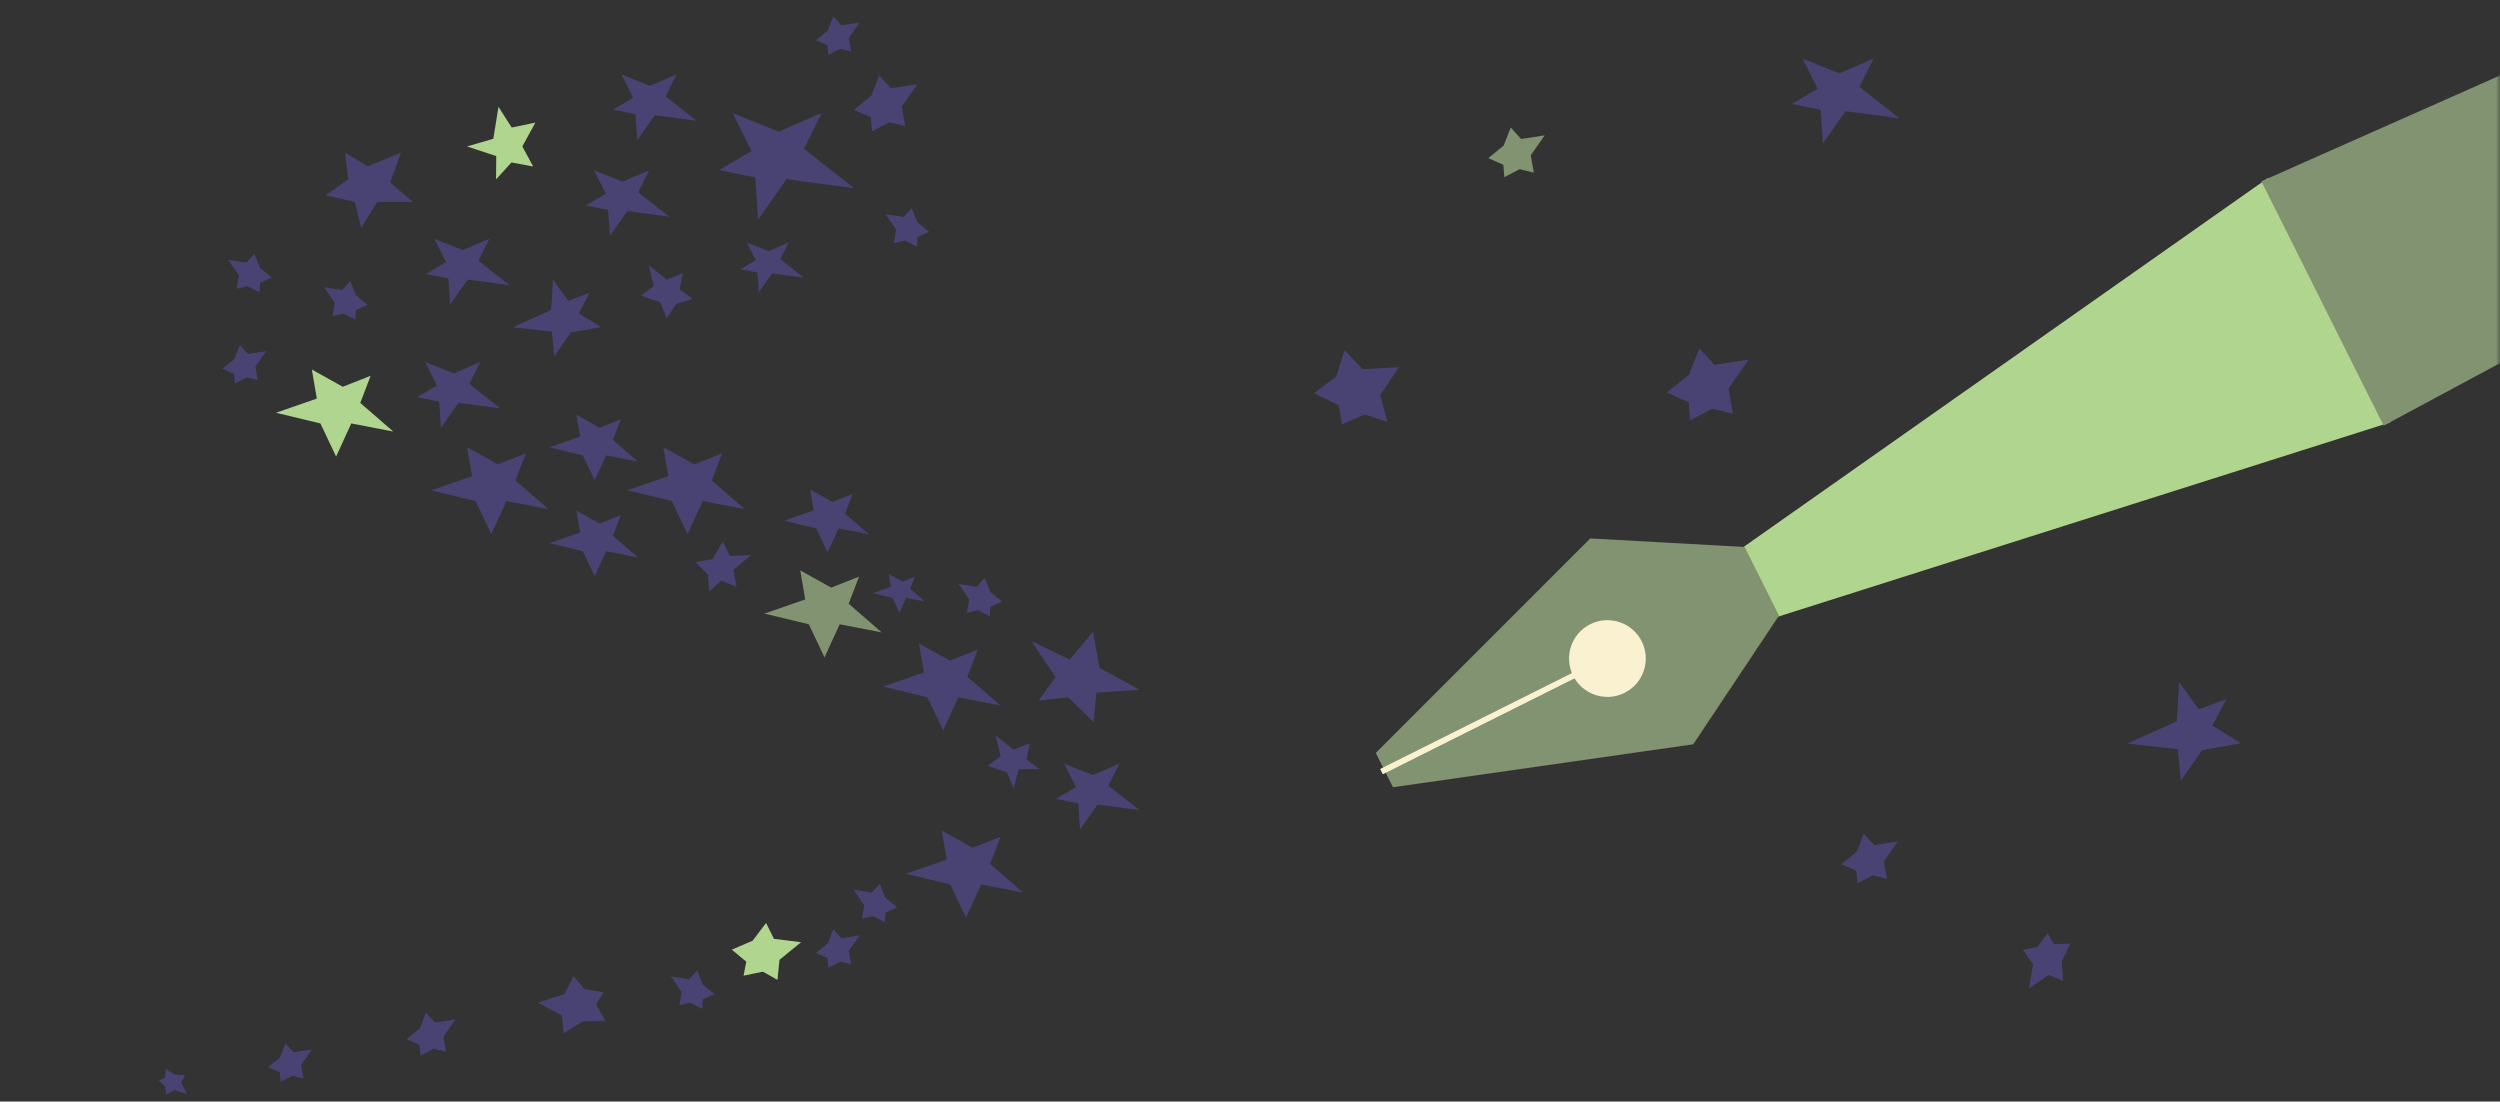 <svg width="320" height="141" viewBox="0 0 320 141" fill="none" xmlns="http://www.w3.org/2000/svg"><rect x="0" y="0" width="320" height="141" fill="#333333" stroke="none"/><mask id="a" maskUnits="userSpaceOnUse" x="0" y="0" width="320" height="141"><path fill="#FAF1D1" d="M0 0h320v141H0z"/></mask><g mask="url(#a)"><path d="M290.296 22.787l15.645 31.28-78.747 24.99-4.393-8.785 67.495-47.485z" fill="#B0D58E"/><path d="M305.105 54.485l-15.645-31.28 33.563-14.887.498 36.273-18.416 9.894zM203.551 68.92l19.766 1.095 2.197 4.392 2.196 4.392-10.979 16.473-38.432 5.495-2.197-4.392 27.449-27.456z" fill="#819371"/><circle cx="205.749" cy="84.292" r="4.911" transform="rotate(63.428 205.749 84.292)" fill="#FAF1D1"/><path fill-rule="evenodd" clip-rule="evenodd" d="M176.66 98.43l26.353-13.18.337.673-26.353 13.18-.337-.673z" fill="#FAF1D1"/><path d="M213.358 50.25l2.856-2.322 1.309-3.366 1.933 2.137 4.381-.677-2.591 3.708.568 3.214-2.641-.633-2.832 1.48-.185-2.304-2.798-1.236z" fill="#484373"/><path d="M190.499 20.239l1.969-1.601.902-2.32 1.332 1.473 3.019-.467-1.785 2.556.391 2.215-1.82-.436-1.952 1.02-.128-1.588-1.928-.852z" fill="#819371"/><path d="M168.194 50.322l2.846-2.124 1.069-3.368 2.305 2.421 4.658-.258-2.417 3.593.941 3.402-2.915-.928-2.906 1.249-.435-2.415-3.146-1.572zM264.998 120.786l-1.097 2.288.175 2.483-1.834-.764-2.531 1.712.524-3.074-1.3-1.837 1.833-.382 1.33-1.755.792 1.381 2.108-.052zM235.692 110.624l1.968-1.6.903-2.32 1.332 1.473 3.019-.468-1.785 2.557.391 2.215-1.821-.436-1.951 1.019-.128-1.587-1.928-.853zM286.845 95.135l-4.979.89-2.725 3.914-.38-4.042-6.467-.727 6.341-2.847.3-5.02 2.509 3.49 3.532-1.318-1.789 3.403 3.658 2.257zM230.744 7.52l4.7 1.865 4.379-1.89-1.807 3.636 5.114 4.025-6.89-.92-2.9 4.108-.293-4.288-3.696-.741 3.313-1.95-1.92-3.845zM79.558 9.54l3.646 1.448L86.6 9.522l-1.401 2.82 3.966 3.122-5.344-.714-2.25 3.187-.227-3.326-2.867-.575 2.57-1.512-1.49-2.983zM44.16 19.536l2.894 1.756 4.266-1.756-1.371 3.823 2.894 2.482h-4.548l-2.068 3.307-.827-3.307-3.722-.828 2.895-2.067-.414-3.41zM76.053 21.81l3.646 1.447 3.396-1.466-1.401 2.82 3.966 3.123-5.344-.714-2.25 3.187-.227-3.326-2.867-.575 2.57-1.513-1.49-2.983z" fill="#484373"/><path d="M59.772 18.745l3.37-.98.663-4.093 1.697 2.653 3.026-.632-1.67 3.052 1.39 2.568-2.785-.515-1.969 2.161.026-2.981-3.748-1.233z" fill="#B0D58E"/><path d="M109.306 14.058l2.216-1.802 1.015-2.61 1.499 1.657 3.398-.526-2.009 2.877.44 2.493-2.049-.491-2.196 1.147-.144-1.786-2.17-.96zM118.933 29.676l-1.527-1.241-.7-1.8-1.034 1.143-2.341-.363 1.384 1.983-.303 1.718 1.412-.338 1.514.79.099-1.23 1.496-.662zM34.8 35.519l-1.528-1.242-.7-1.8-1.033 1.143-2.342-.362 1.385 1.982-.303 1.719 1.412-.339 1.514.791.099-1.231 1.495-.661zM91.472 127.248l-1.527-1.242-.7-1.799-1.033 1.142-2.342-.362 1.385 1.982-.303 1.719 1.412-.339 1.514.791.099-1.231 1.495-.661zM47.069 39.024l-1.527-1.241-.7-1.8-1.033 1.143-2.342-.363 1.385 1.983-.304 1.718 1.412-.338 1.514.79.1-1.23 1.495-.662zM128.281 77.001l-1.527-1.241-.7-1.8-1.033 1.143-2.342-.363 1.385 1.983-.304 1.719 1.412-.339 1.514.79.099-1.23 1.496-.662zM114.843 116.147l-1.527-1.242-.7-1.799-1.033 1.142-2.342-.362 1.385 1.983-.304 1.718 1.412-.338 1.514.79.099-1.231 1.496-.661zM104.429 5.137l1.527-1.241.7-1.8 1.033 1.143 2.342-.363-1.385 1.983.304 1.719-1.412-.339-1.514.79-.099-1.23-1.496-.662zM28.475 47.204l1.527-1.241.7-1.8 1.033 1.143 2.342-.363-1.385 1.983.304 1.718-1.412-.338-1.514.79-.1-1.23-1.495-.662zM104.429 121.989l1.527-1.241.7-1.8 1.033 1.143 2.342-.363-1.385 1.983.304 1.718-1.412-.338-1.514.791-.099-1.231-1.496-.662zM34.318 136.596l1.527-1.242.7-1.799 1.033 1.142 2.342-.362-1.385 1.983.303 1.718-1.412-.338-1.514.79-.098-1.231-1.496-.661zM52.037 133.009l1.709-1.389.782-2.014 1.157 1.279 2.62-.406-1.55 2.219.34 1.923-1.58-.379-1.694.885-.11-1.378-1.674-.74zM77.468 130.656l-2.904.104-2.426 1.497-.2-2.266-3.083-1.657 3.397-1.104 1.172-2.294 1.362 1.655 2.488.416-.98 1.539 1.174 2.11z" fill="#484373"/><path d="M93.67 121.557l2.67-1.149 1.718-2.275 1.008 2.039 3.473.428-2.766 2.26-.26 2.563-1.87-1.049-2.47.514.356-1.789-1.86-1.542z" fill="#B0D58E"/><path d="M21.224 136.828l1.15.733 1.334.067-.525.928.75 1.46-1.606-.477-1.063.574-.085-1.002-.85-.822.787-.334.108-1.127zM85.336 40.744l-.827-2.068-2.481-.826 1.654-1.241-.653-2.662 2.307 1.835 2.068-.827-.414 2.067 1.654 1.241-2.067.61-1.24 1.871zM89.023 71.947l2.192-.396 1.307-2.265.884 1.87 2.74-.107-2.261 1.892.396 2.192-1.943-.82-1.547 1.372-.184-2.148-1.584-1.59zM129.74 100.923l-.827-2.068-2.481-.826 1.654-1.242-.652-2.661 2.306 1.835 2.068-.827-.414 2.067 1.654 1.241-2.651.027-.657 2.454zM76.918 41.863l-3.862.691-2.114 3.036-.295-3.136-5.016-.563 4.918-2.21.233-3.893 1.946 2.707 2.74-1.022-1.388 2.64 2.838 1.75z" fill="#484373"/><path d="M39.914 47.298l3.957 2.208 3.57-1.404-1.327 3.47 4.225 3.668-5.376-1.041-1.943 4.242-2.008-4.242-5.69-1.364 5.232-1.818-.64-3.719z" fill="#B0D58E"/><path d="M139.981 92.426l-3.24-3.168-3.812.42 2.189-3.001-3.116-4.647 4.915 2.413 2.986-3.584.826 4.62 5.134 2.807-5.524.382-.358 3.758zM117.621 82.354l3.957 2.208 3.569-1.405-1.326 3.47 4.225 3.668-5.376-1.04-1.943 4.241-2.008-4.242-5.69-1.364 5.232-1.817-.64-3.72zM103.691 62.658l2.856 1.594 2.577-1.014-.957 2.506 3.05 2.648-3.881-.752-1.403 3.063-1.449-3.063-4.109-.985 3.777-1.312-.461-2.685zM59.78 57.23l3.956 2.209 3.57-1.405-1.327 3.47 4.225 3.668-5.376-1.04-1.943 4.241-2.007-4.242-5.69-1.364 5.23-1.817-.639-3.72zM84.902 57.23l3.957 2.209 3.57-1.405-1.327 3.47 4.225 3.668-5.376-1.04-1.943 4.241-2.007-4.242-5.69-1.364 5.231-1.817-.64-3.72z" fill="#484373"/><path d="M102.431 73.005l3.956 2.209 3.57-1.405-1.327 3.47 4.225 3.668-5.376-1.04-1.943 4.241-2.007-4.242-5.69-1.364 5.231-1.817-.639-3.72z" fill="#819371"/><path d="M73.772 53.082l2.985 1.666 2.694-1.06-1.001 2.619 3.188 2.767-4.057-.785-1.466 3.2-1.514-3.2-4.294-1.03 3.947-1.37-.482-2.807zM73.772 65.351l2.985 1.666 2.694-1.06-1.001 2.62 3.188 2.767-4.057-.786-1.466 3.2-1.514-3.2-4.294-1.03 3.947-1.37-.482-2.807zM113.745 73.457l1.761.983 1.589-.625-.591 1.544 1.881 1.633-2.393-.463-.865 1.888-.894-1.888-2.533-.608 2.329-.808-.284-1.656zM120.542 106.308l3.956 2.209 3.57-1.405-1.327 3.47 4.225 3.668-5.376-1.041-1.943 4.242-2.007-4.242-5.69-1.364 5.231-1.817-.639-3.72zM54.434 46.35l3.647 1.446 3.396-1.466-1.401 2.82 3.966 3.123-5.344-.715-2.25 3.188-.227-3.327-2.867-.575 2.57-1.512-1.49-2.983zM136.232 97.764l3.646 1.447 3.396-1.466-1.401 2.821 3.967 3.122-5.345-.715-2.249 3.188-.228-3.327-2.867-.575 2.57-1.512-1.489-2.983zM55.603 30.574l3.647 1.447 3.396-1.466-1.401 2.82 3.966 3.122-5.344-.714-2.25 3.188-.227-3.327-2.867-.575 2.57-1.512-1.49-2.983zM95.605 31.047l2.761 1.096 2.572-1.11-1.061 2.136 3.004 2.364-4.047-.541-1.704 2.414-.172-2.52-2.171-.435 1.946-1.145-1.128-2.259zM93.79 14.499l5.89 2.342 5.487-2.374-2.264 4.567 6.407 5.053-8.633-1.155-3.634 5.16-.368-5.384-4.63-.93 4.15-2.45-2.404-4.829z" fill="#484373"/></g></svg>